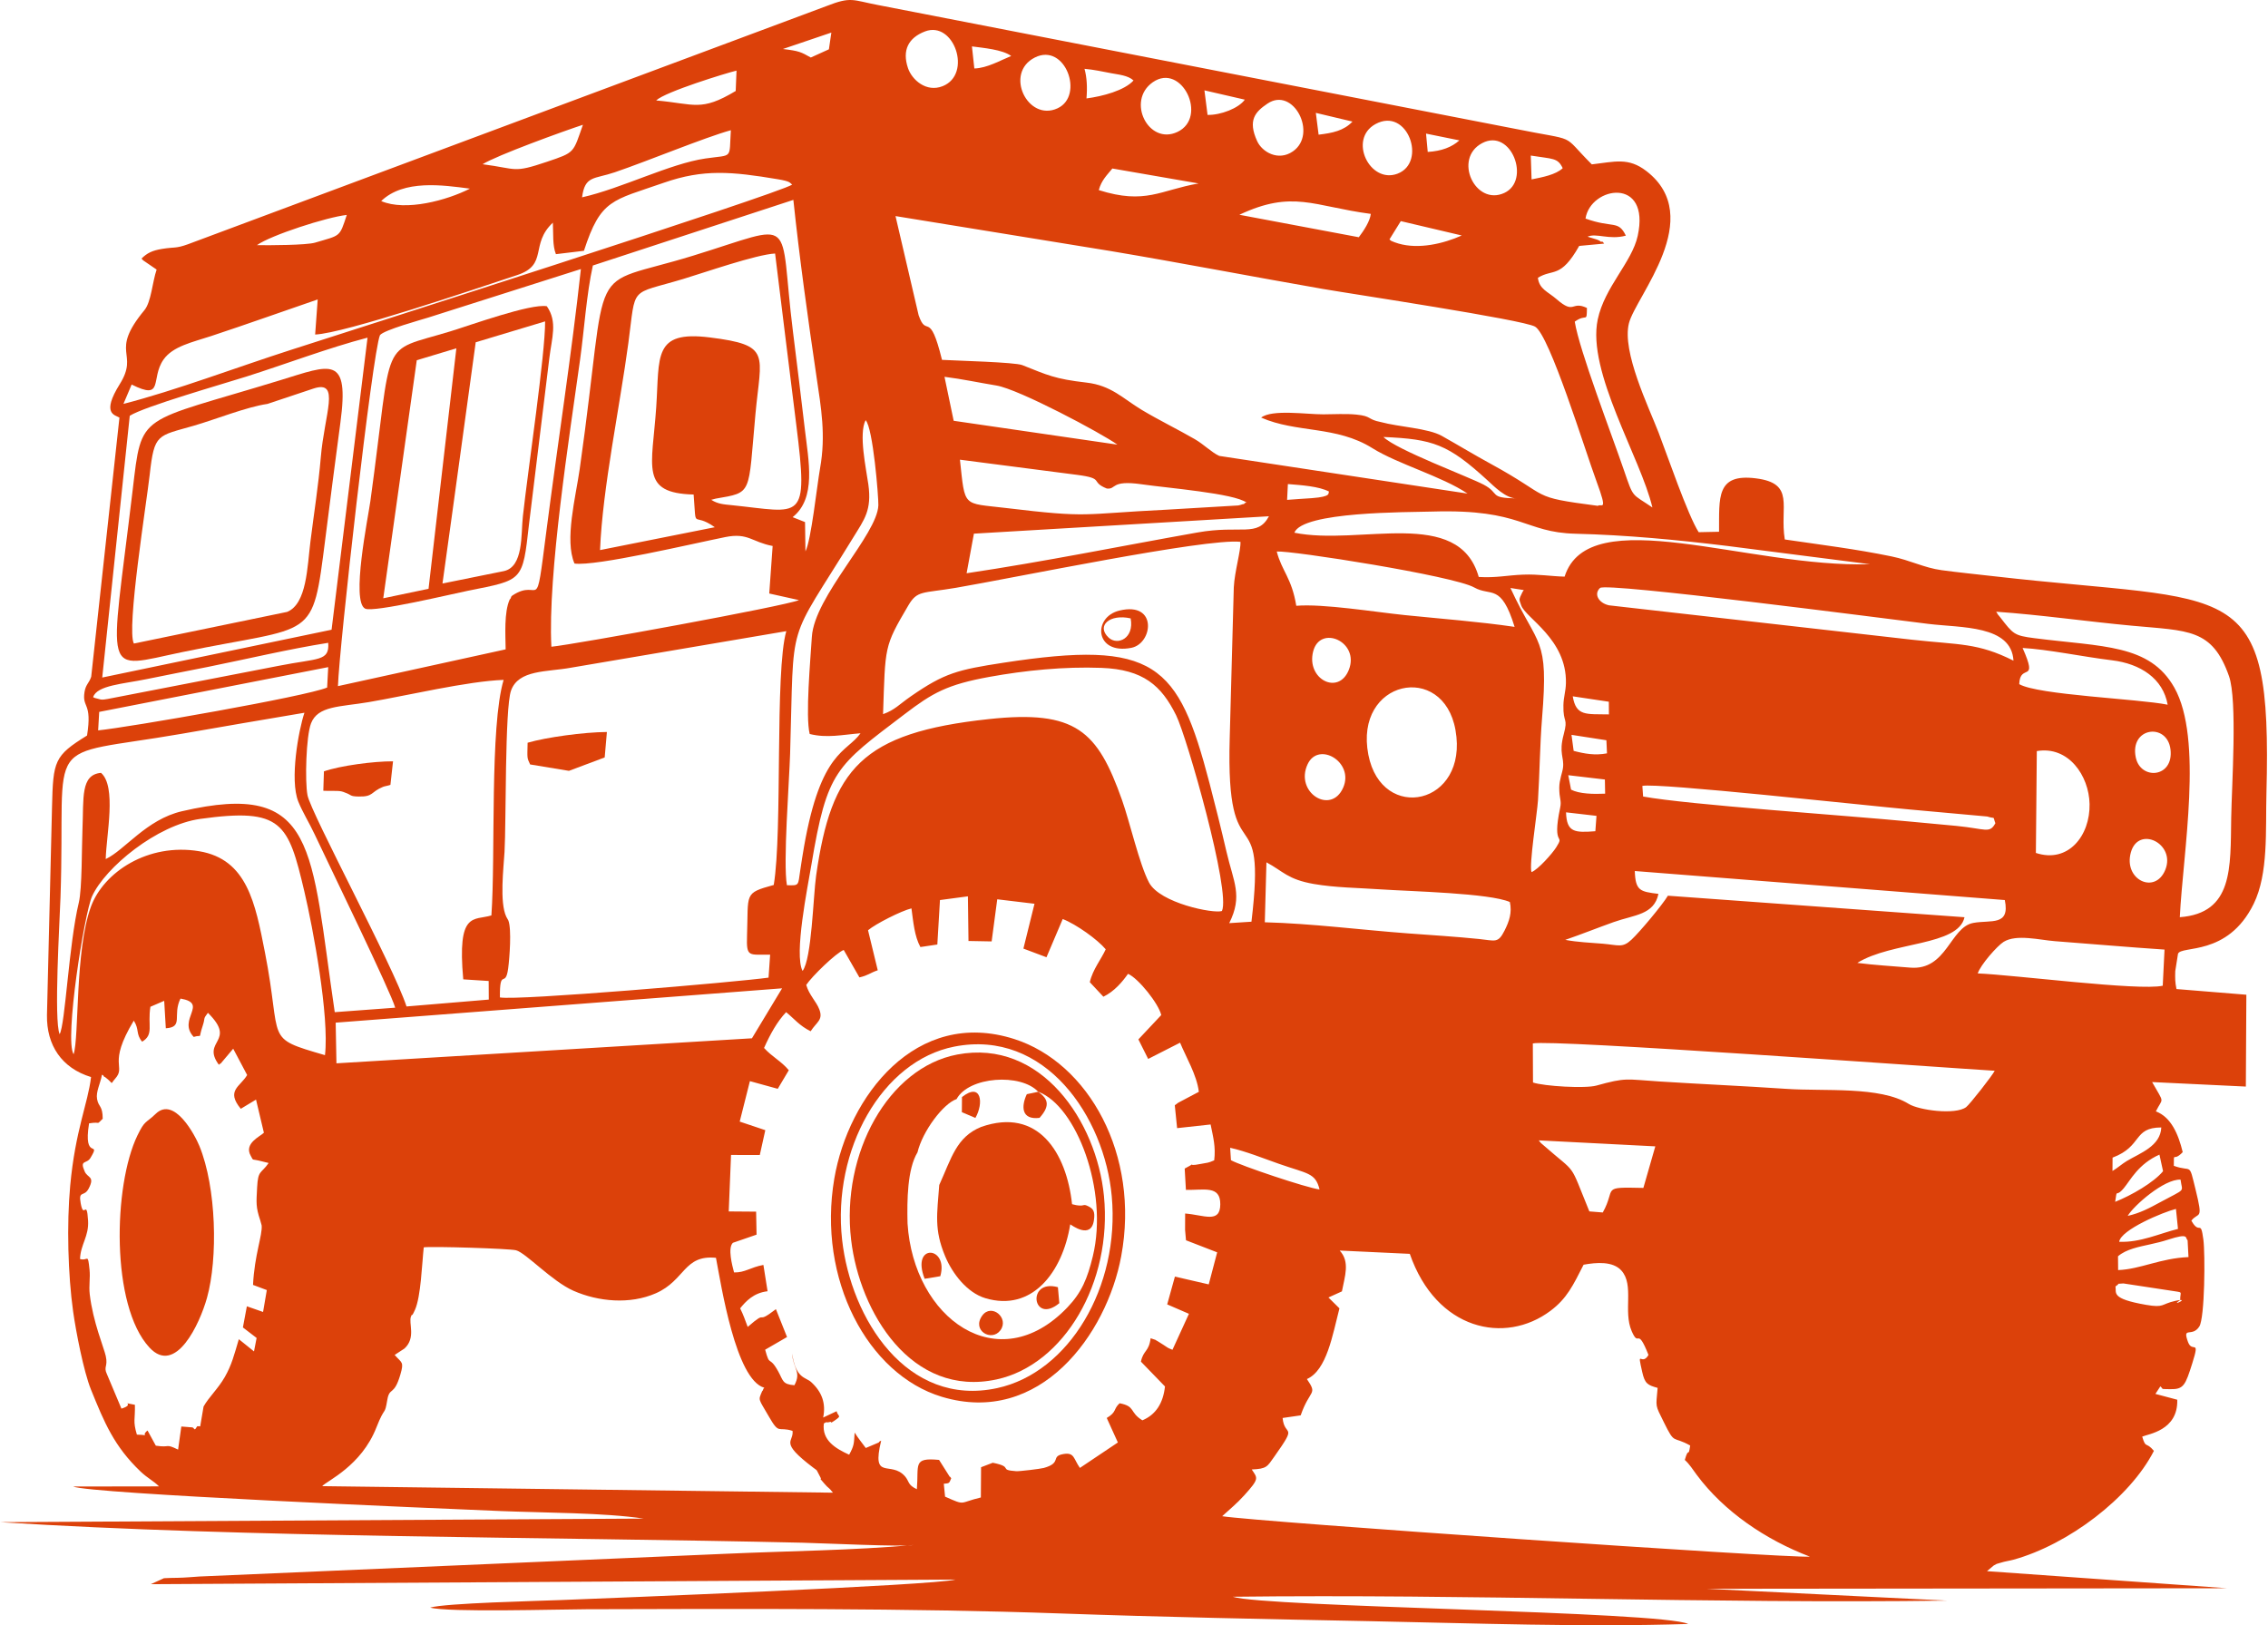 <svg width="776" height="556" viewBox="0 0 776 556" fill="none" xmlns="http://www.w3.org/2000/svg">
<path fill-rule="evenodd" clip-rule="evenodd" d="M144.987 426.723C147.795 426.325 174.326 427.14 176.571 427.731C179.936 428.616 188.851 438.344 196.212 441.583C204.654 445.298 215.512 446.351 224.413 442.434C234.44 438.018 233.947 429.212 244.967 430.31C246.765 439.694 251.723 472.002 261.493 474.749C261.403 474.975 261.157 475.026 261.112 475.365C261.064 475.7 260.81 475.849 260.753 475.982C259.382 479.22 259.469 478.319 263.021 484.522C266.749 491.031 266.119 487.892 271.175 489.515C271.652 493.512 266.354 493.063 278.248 502.093C280 503.423 279.055 502.395 280.321 504.663C282.051 507.763 279.004 503.938 282.091 507.597C283.56 509.339 283.462 508.651 284.996 510.66L110.233 508.423C111.93 506.541 123.606 501.557 128.783 488.354C131.816 480.617 131.55 484.638 132.513 478.922C133.289 474.331 134.797 477.762 136.978 470.278C138.295 465.763 137.488 466.351 135.029 463.536L138.375 461.349C142.405 457.694 139.72 452.646 140.621 450.37C141.213 448.872 140.551 451.303 141.981 448.116C144.018 443.59 144.377 432.28 144.987 426.723ZM723.818 440.095C725.959 438.664 723.476 439.405 726.528 439.076L742.339 441.481C747.412 442.343 745.92 441.475 745.946 444.782C742.045 447.34 750.221 443.706 744.204 445.059C739.346 446.148 740.576 447.492 734.276 446.395C722.084 444.277 724.212 442.338 723.818 440.095ZM724.722 434.505L724.68 429.783C727.477 427.341 731.91 426.542 735.757 425.68C737.947 425.191 739.675 424.788 741.712 424.127C749.286 421.666 747.534 423.59 748.488 424.274L748.794 430.059C739.069 430.475 732.385 434.212 724.722 434.505ZM458.376 427.823L482.366 428.954C491.44 455.092 514.928 460.115 530.494 448.446C536.138 444.215 538.213 439.772 541.83 432.669C546.238 431.858 551.843 431.436 554.744 434.642C559.24 439.606 555.306 448.56 558.285 455.394C560.892 461.373 560.035 453.373 564.028 463.537C561.682 467.616 560.007 461.029 561.892 469.384C562.788 473.368 563.726 473.859 567.156 474.807C566.588 481.677 566.207 480.312 569.306 486.595C573.186 494.465 572.109 491.06 578.3 494.522C577.631 499.115 577.843 494.551 576.46 499.458C578.112 500.967 579.148 502.684 580.526 504.537C589.88 517.136 604.132 526.769 619.255 532.54C610.735 533.086 430.386 520.638 418.173 518.707C420.894 516.186 423.04 514.528 425.742 511.541C430.958 505.77 430.311 505.759 428.286 502.721C433.455 502.495 433.559 501.777 435.989 498.35C444.264 486.678 439.475 491.89 438.848 485.103L445.027 484.207C448.211 475.062 450.949 477.352 447.16 471.789C453.998 468.754 455.924 456.684 458.293 447.598L454.53 443.882L459.141 441.79C460.114 436.632 461.987 431.704 458.376 427.823ZM725.089 424.824C725.59 420.731 740.192 414.629 744.506 413.585L745.201 420.423C738.954 421.952 732.333 425.141 725.089 424.824ZM727.995 415.961C730.047 412.468 740.494 403.281 746.08 403.564C746.646 408.121 748.256 406.33 739.072 411.314C735.528 413.24 732.161 415.053 727.995 415.961ZM723.708 411.155C724.484 406.024 723.663 410.087 726.679 406.465C728.969 403.712 731.621 398.205 738.858 395.007L740.093 400.674C736.95 404.51 729.278 408.955 723.708 411.155ZM420.901 392.669C426.139 393.814 432.587 396.394 437.577 398.146C447.427 401.603 450.076 401.177 451.487 406.923C447.137 406.403 424.288 398.708 421.172 396.904L420.901 392.669ZM526.496 390.132L566.367 392.179L562.285 406.395C547.363 406.06 553.149 406.323 548.394 414.797L543.802 414.43C536.6 396.861 539.941 402.208 528.111 391.801C526.801 390.651 527.507 391.405 526.496 390.132ZM722.787 400.605L722.82 396.033C733.161 392.155 729.681 385.733 739.492 385.711C739.226 392.116 732.195 394.499 727.735 397.164C726.053 398.171 724.674 399.468 722.787 400.605ZM524.519 370.338L524.461 356.971C530.369 355.467 664.387 365.224 682.491 366.316C681.836 367.761 673.951 377.842 672.716 378.76C669.024 381.503 656.552 379.823 653.058 377.65C643.247 371.548 624.307 373.404 611.21 372.509C596.807 371.526 582.208 370.909 567.681 369.974C556.207 369.237 556.491 368.538 546.184 371.391C542.403 372.436 528.402 371.629 524.519 370.338ZM69.653 481.173L68.499 487.963C67.979 488.005 67.55 487.764 67.369 488.082C66.299 489.986 66.668 488.272 65.58 488.294C64.899 488.307 63.258 488.063 62.041 488.023L60.932 495.918C56.354 493.712 58.493 495.377 53.313 494.574L50.477 489.382C47.722 491.629 52.292 490.977 46.834 490.796C45.417 486.023 46.281 485.777 46.156 480.592C40.517 479.525 46.685 480.323 41.55 481.905L36.597 470.136C35.325 467.471 37.008 467.629 36.182 463.881C35.555 461.036 31.809 452.241 30.706 442.8C30.355 439.816 30.938 437.237 30.631 434.327C29.999 428.405 30.163 431.558 27.383 430.718C27.555 425.676 30.476 422.987 30.134 417.547C29.645 409.741 28.678 417.499 27.615 411.665C26.769 407.053 28.749 409.684 30.348 406.604C32.551 402.359 29.992 403.07 28.979 400.778C27.148 396.624 29.631 398.339 30.95 396.136C34.783 389.734 28.34 397.56 30.476 384.307C34.923 383.597 32.657 385.089 35.144 382.726C35.122 378.133 33.724 378.851 33.212 375.991C32.762 373.48 34.327 370.779 34.89 367.68C35.102 367.772 35.368 367.807 35.444 368.098C35.517 368.378 35.881 368.432 35.981 368.506C39.169 370.899 37.493 371.152 39.375 369.059C43.334 364.648 36.62 364.336 45.778 349.17C47.76 352.253 46.377 353.653 48.626 356.371C52.745 353.922 50.443 350.834 51.46 344.427L56.181 342.391L56.733 351.782C62.946 351.41 58.917 347.288 61.757 341.618C71.525 343.306 60.564 348.657 66.276 354.738C69.569 353.727 67.648 355.999 69.353 350.924C70.326 348.031 69.331 348.833 71.137 346.491C81.234 356.488 68.729 355.884 74.883 364.265C75.093 364.163 75.396 363.714 75.477 363.883L79.788 358.772L84.565 367.776C82.232 371.777 77.195 373.02 82.383 379.33L87.6 376.18L90.291 387.517C89.119 388.742 83.362 391.137 85.784 395.392C86.907 397.361 85.755 396.281 89.62 397.307L91.151 397.685C91.33 397.731 91.672 397.765 91.897 397.896C89.304 401.641 88.282 400.165 87.971 406.259C87.702 411.558 87.495 412.872 89.035 417.453L89.522 419.2C89.864 422.484 87.058 429.338 86.576 439.58L91.289 441.341L90.012 448.833L84.463 446.894L83.109 454.129L87.799 457.727L86.906 462.327L81.715 458.149C80.136 463.466 79.301 466.919 76.911 471.098C74.62 475.099 71.471 477.946 69.653 481.173ZM257.276 355.209L115.116 363.771L114.854 349.858L267.591 338.115L257.276 355.209ZM740.595 324.86L739.985 337.223C731.872 339.047 689.047 333.507 676.689 333.016C677.635 330.065 683.372 323.573 685.542 322.219C689.929 319.484 697.901 321.598 703.128 321.987C715.586 322.914 728.079 324.038 740.595 324.86ZM432.756 315.518L433.315 295.01C439.038 298.064 440.559 300.865 449.569 302.423C456.815 303.677 464.723 303.738 472.453 304.262C482.794 304.959 509.614 305.529 516.597 308.587C517.392 312.189 516.406 315.148 514.771 318.39C512.537 322.811 511.602 321.8 506.03 321.235C498.023 320.423 489.866 319.919 481.819 319.324C465.729 318.13 448.772 315.931 432.756 315.518ZM405.476 420.736L405.79 424.308L416.458 428.437L413.571 439.4L401.997 436.736L399.359 446.245L406.795 449.464L401.164 461.768C399.156 460.992 399.739 461.115 398.092 460.096C397.897 459.976 396.314 458.959 396.233 458.917C394.299 457.902 396.799 458.921 393.689 457.822C393.078 462.563 391.23 461.784 390.371 465.825L398.6 474.323C397.97 480.089 395.437 483.988 390.869 485.906C386.32 483.112 388.646 481.138 383.08 480.065C380.851 482.073 382.206 483.005 378.675 485.102L382.48 493.482L369.491 502.185C367.262 499.018 367.646 496.805 363.891 497.433C359.268 498.208 363.496 500.432 357.13 502.202C356.038 502.506 348.775 503.385 347.715 503.31C341.271 502.854 347.147 501.913 339.673 500.421L335.673 501.951L335.603 512.297C327.917 514.116 330.621 515.22 323.358 512.015L322.921 507.607C324.825 507.414 324.733 507.535 325.461 505.728C325.304 505.552 325.033 505.062 324.957 505.22L321.308 499.448C312.2 498.577 314.404 501.052 313.706 509.474C310.476 507.985 311.142 506.767 309.647 505.064C304.769 499.498 298.096 506.893 301.493 492.856C301.212 493.055 300.851 493.041 300.677 493.49L296.228 495.373C294.772 493.349 293.862 492.384 292.415 490.098C292.179 493.905 292.258 494.537 290.539 497.669C285.952 495.569 281.158 492.79 281.88 486.976C283.253 486.127 282.318 486.888 283.841 486.486C285.101 486.153 283.474 487.396 285.482 486.04C288.256 484.165 286.725 484.756 286.243 482.792L281.648 484.95C282.625 480.177 281.298 476.249 277.535 472.816C275.629 471.075 272.322 471.735 271.023 463.091C271.361 468.257 274.267 469.271 271.812 473.899C267.628 473.588 268.004 472.286 266.257 469.144C263.073 463.407 263.487 468.007 261.799 461.744L269.286 457.409L265.478 447.874C257.938 453.688 263.239 447.52 255.829 453.946C254.866 451.446 254.472 450.085 253.243 447.593C255.158 445.221 257.79 442.311 262.628 441.745L261.202 432.746C256.809 433.523 254.927 435.405 251.156 435.31C250.515 432.882 248.93 426.918 250.761 425.174L258.859 422.383L258.707 414.515L249.339 414.442L250.125 395.123L259.964 395.149L261.849 386.641L253.093 383.707L256.582 369.867L266.111 372.492L269.891 366.132C267.275 362.995 264.168 361.557 261.421 358.517C263.566 353.721 265.926 349.468 268.972 346.27C271.784 348.543 273.458 350.861 277.364 352.802C279.418 349.607 281.703 348.983 280.346 345.354C279.321 342.631 276.829 340.402 275.854 336.95C277.839 333.963 286.093 325.961 288.683 324.994L294.048 334.377C297.12 333.672 297.643 332.846 300.323 331.939L296.999 318.247C299.594 316.057 308.38 311.6 311.856 310.764C312.477 315.327 312.886 320.33 314.918 323.988L320.71 323.126L321.611 307.917L331.173 306.642L331.369 321.916L339.293 322.065L341.208 307.655L353.957 309.185L350.16 324.522L358.054 327.485L363.612 314.408C368.243 316.202 375.548 321.435 378.323 324.761C376.902 327.986 373.86 331.663 372.879 336.013L377.525 340.984C381.302 339.149 384.035 335.88 385.953 333.152C389.524 334.698 396.45 343.397 397.321 347.264L389.501 355.586L392.847 362.273L403.767 356.709C405.78 361.626 409.498 367.758 410.186 373.518L403.125 377.255C402.884 377.415 402.162 377.969 401.958 378.129L402.75 385.947L414.213 384.695C415.129 389.218 415.991 392.291 415.445 396.96C413.143 397.961 413.323 397.69 410.896 398.177C404.512 399.46 411.106 396.747 405.343 399.773L405.763 407.072C412.013 407.186 417.548 405.465 417.523 411.982C417.501 418.7 411.891 415.637 405.497 415.152L405.476 420.736ZM559.348 297.984L685.948 307.917C687.799 316.923 681.216 314.628 675.16 315.74C667.219 317.199 666.114 332.108 653.547 331.03C647.672 330.525 641.187 330.165 635.486 329.417C647.266 322.078 669.99 323.676 672.161 313.791L570.676 306.428C568.736 309.644 561.063 318.829 558.199 321.487C555.097 324.368 553.848 323.322 548.416 322.851C544.045 322.473 539.971 322.362 535.553 321.537C540.891 319.706 546.71 317.384 552.123 315.453C559.168 312.945 565.93 313.023 567.439 305.803C561.201 305.02 559.572 304.798 559.348 297.984ZM740.862 297.571C737.37 306.166 726.442 300.968 729.088 291.571C731.702 282.306 744.501 288.61 740.862 297.571ZM25.183 360.669C21.984 355.677 28.876 312.356 31.509 306.611C36.017 296.76 53.665 282.217 68.544 280.148C96.555 276.253 98.608 281.559 104.132 304.967C107.077 317.438 112.731 347.692 111.19 360.977C90.034 354.834 96.715 356.713 90.639 325.762C87.346 308.999 84.58 293.967 68.15 291.215C50.663 288.286 35.462 298.359 31.12 310.17C25.596 325.193 27.139 354.85 25.183 360.669ZM535.82 277.906L546.24 279.113L545.854 284.369C538.712 284.912 536.049 284.768 535.82 277.906ZM696.58 291.8L696.899 256.954C707.724 255.107 714.746 265.337 714.948 275.049C715.177 285.904 707.623 295.448 696.58 291.8ZM561.935 268.866C566.902 267.699 638.313 275.57 653.413 276.931L679.939 279.335C682.972 280.315 681.712 278.898 682.717 281.632C680.738 285.286 679.448 283.529 669.384 282.547C664.399 282.06 659.082 281.6 654.138 281.123C631.218 278.905 577.827 275.358 562.192 272.495L561.935 268.866ZM536.584 265.204L549.113 266.676L549.2 271.524C545.194 271.711 540.352 271.604 537.542 270.143L536.584 265.204ZM459.579 269.443C455.407 278.974 442.9 271.078 447.407 261.439C451.134 253.474 463.404 260.707 459.579 269.443ZM730.759 259.128C728.602 248.774 741.544 247.114 742.642 256.41C743.787 266.108 732.397 266.998 730.759 259.128ZM468.183 258.19C463.23 232.609 493.825 226.243 498.001 249.769C502.559 275.459 472.734 281.701 468.183 258.19ZM537.693 251.397L549.632 253.244L549.834 257.727C545.768 258.51 542.112 257.857 538.426 256.879L537.693 251.397ZM274.602 332.168C271.626 326.531 276.33 303.579 277.606 295.931C283.036 263.404 285.978 262.233 309.484 244.346C319.09 237.036 324.01 234.193 338.617 231.551C350.775 229.353 364.05 228.006 376.846 228.484C391.201 229.021 397.386 234.553 402.414 244.705C406.104 252.162 421.197 305.088 418.086 311.664C415.325 312.643 396.879 309.005 393.13 301.902C389.837 295.659 386.567 281.206 383.901 273.691C375.514 250.04 368.157 242.81 338.368 246.004C294.733 250.684 284.469 263.02 279.241 299.53C278.231 306.597 277.76 328.042 274.602 332.168ZM135.215 344.741L114.533 346.269C106.213 290.043 108.637 266.758 62.248 277.532C50.054 280.363 42.7 290.818 36.174 293.893C36.379 285.552 39.94 269.06 34.561 264.398C27.506 265.03 28.67 273.039 28.222 283.475C27.965 289.415 28.113 304.032 26.965 308.79C23.541 322.966 22.328 350.562 20.4 353.802C18.392 349.096 20.419 315.198 20.699 306.97C22.639 250.202 13.173 259.49 62.136 251.04C76.214 248.612 90.13 246.163 104.163 243.836C102.176 249.764 99.048 266.742 102.067 274.237C103.502 277.807 105.762 281.4 107.667 285.457C112.422 295.598 133.924 339.724 135.215 344.741ZM538.119 238.217L550.464 240.067L550.494 244.403C542.722 244.245 539.266 245.108 538.119 238.217ZM33.581 249.868L33.945 243.546L112.299 228.231L111.93 235.213C104.821 238.241 44.142 248.81 33.581 249.868ZM168.133 313.173C162.069 315.024 156.374 311.544 158.504 335.046L167.199 335.606L167.235 341.965L139.093 344.319C134.643 330.604 106.389 278.198 105.21 272.052C104.292 267.26 104.729 251.87 106.415 247.477C108.747 241.4 116.343 241.868 126.207 240.194C139.093 238.009 160.087 233.012 172.314 232.597C167.529 248.672 169.587 292.494 168.133 313.173ZM461.52 229.123C458.003 238.077 446.904 232.34 449.29 222.896C451.647 213.56 465.291 219.524 461.52 229.123ZM31.866 238.5C33.15 234.433 42.242 233.975 50.121 232.342C56.468 231.024 64.611 229.473 71.212 228.14C84.576 225.441 99.024 222.006 112.302 219.915C112.764 226.333 108.881 225.101 95.326 227.785L36.857 239.12C35.944 239.253 35.513 239.39 34.538 239.323L32.494 238.796C32.352 238.752 32.053 238.635 31.866 238.5ZM692.036 221.678C700.701 222.151 712.741 224.697 722.603 225.889C732.382 227.071 740.086 232.125 741.67 241.085C731.697 239.066 697.297 237.781 690.884 234.051C691.136 226.586 697.583 234.177 692.036 221.678ZM264.738 302.751C254.409 305.608 256.112 305.474 255.596 320.164C255.333 327.746 256.324 326.457 263.503 326.61L262.96 334.453C252.267 335.962 177.023 342.379 171.042 341.224C170.96 330.817 172.932 338.341 173.87 331.307C174.347 327.745 175.088 317.904 173.946 314.926L173.22 313.614C170.885 308.628 172.296 297.022 172.625 291.432C173.21 281.444 172.689 242.424 174.845 236.277C177.382 229.056 187.142 229.924 195.29 228.439L269.035 215.922C265.037 229.739 267.818 284.213 264.738 302.751ZM683.005 209.274C698.394 210.352 713.998 212.621 729.403 214.054C748.746 215.854 756.908 214.975 762.653 231.302C765.568 239.592 763.594 268.767 763.411 279.755C763.128 296.913 764.125 312.402 745.824 313.779C746.906 291.658 753.903 252.798 743.932 235.199C735.509 220.337 719.556 221.337 695.973 218.311C689.13 217.433 688.819 216.939 684.371 211.178C683.302 209.798 684.086 211.076 683.005 209.274ZM688.913 226.019C676.649 219.857 670.417 220.643 654.347 218.868L550.538 207.087C547.049 206.344 545.179 203.258 547.466 201.145C549.597 199.176 644.465 211.559 659.789 213.438C671.055 214.819 688.23 213.819 688.913 226.019ZM516.8 201.157L521.364 201.871C521.258 202.058 521.006 202.351 520.896 202.585C519.58 205.291 519.748 204.936 520.474 207.084C521.938 211.426 536.117 218.625 535.784 233.706C535.717 236.651 534.987 238.275 534.922 241.297C534.788 247.582 536.613 245.349 535.025 251.242C533.273 257.748 535.231 259.005 534.787 262.633C534.58 264.327 533.521 266.784 533.506 269.432C533.48 273.363 534.363 273.777 533.813 276.338C530.823 290.358 535.667 284.824 532.421 289.944C531.144 291.96 526.292 297.465 524.016 298.359C523.095 296.159 525.945 278.234 526.225 273.804C526.811 264.495 526.871 254.81 527.627 245.569C529.926 217.509 526.32 221.803 516.8 201.157ZM436.843 188.679C441.914 188.301 497.329 196.989 504.398 200.973C510.152 204.215 513.559 199.329 518.224 214.457C506.103 212.672 492.943 211.686 480.772 210.441C470.306 209.369 452.843 206.488 443.524 207.243C441.962 197.694 438.577 195.392 436.843 188.679ZM428.187 315.322L420.584 315.814C425.285 306.434 422.052 301.763 419.66 291.452C417.841 283.613 415.772 275.317 413.829 267.898C403.133 227.029 395.344 218.727 343.219 226.743C327.674 229.135 323.166 230.25 311.744 238.153C307.53 241.069 306.237 242.838 302.138 244.324C302.941 220.972 302.4 221.39 310.784 207.127C313.869 201.882 315.578 203.044 327.094 201.088C346.335 197.818 412.658 184.055 424.426 185.365C424.585 188.374 422.405 195.567 422.144 200.953L420.747 252.564C419.338 301.404 433.562 270.557 428.187 315.322ZM442.867 182.24C445.703 174.977 481.224 175.268 490.222 175.005C520.909 174.103 521.399 182.148 539.006 182.59C556.576 183.03 573.784 184.682 591.027 186.777C596.428 187.434 639.645 193.041 639.81 193.016C598.313 194.389 543.632 171.143 535.33 197.27C530.405 197.144 526.516 196.388 521.19 196.586C515.67 196.791 511.927 197.752 505.953 197.382C499.099 173.188 465.277 186.833 442.867 182.24ZM330.725 196.115L333.225 182.567L434.168 176.616C430.253 183.945 424.675 179.508 409.695 182.167C383.252 186.858 357.655 192.094 330.725 196.115ZM440.383 171.01L440.652 165.601C445.124 165.972 451.236 166.338 454.733 168.177C454.283 168.715 455.8 169.899 448.85 170.423C446.007 170.638 443.236 170.75 440.383 171.01ZM328.443 157.263L368.502 162.448C378.176 163.7 372.809 164.761 378.678 167.124C382.105 167.536 379.769 164.105 390.737 165.693C399.448 166.956 422.273 168.774 426.49 171.927C426.283 172.059 425.938 171.946 425.823 172.227C425.706 172.51 425.303 172.458 425.141 172.506C424.969 172.554 424.633 172.688 424.424 172.74C424.203 172.795 423.911 172.87 423.665 172.921L399.101 174.371C369.237 175.829 373.448 177.305 343.998 173.769C329.224 171.994 330.246 173.822 328.443 157.263ZM296.168 143.742C298.699 146.3 300.625 170.125 300.53 172.864C300.177 182.949 278.641 203.929 277.777 217.881C277.297 225.654 275.532 245.025 277.038 251.103C282.977 252.589 288.168 251.357 294.432 250.857C289.691 257.514 280.879 256.694 275.104 289.618C274.602 292.483 274.202 295.076 273.802 297.775C273.026 303.025 273.547 302.977 269.246 302.833C267.89 295.268 270.044 267.462 270.338 257.869C271.802 210.004 268.784 221.649 292.029 183.734C295.712 177.728 298.34 174.576 297.105 165.705C296.355 160.303 293.737 148.503 296.168 143.742ZM473.344 149.496C490.432 150.225 495.463 151.987 509.032 164.396C511.117 166.305 515.211 170.52 518.876 170.507C509.205 170.368 513.369 168.825 507.615 165.793C502.5 163.101 477.757 153.877 473.344 149.496ZM323.162 128.91C329.09 129.64 335.014 130.926 340.912 131.887C348.576 133.131 376.944 148.241 382.312 152.112L326.301 143.953L323.162 128.91ZM113.448 215.432L34.979 231.791L44.396 142.241C49.338 139.071 76.301 131.363 84.273 128.836C97.637 124.601 112.508 118.965 125.754 115.515L113.448 215.432ZM237.329 169.183C238.362 182.131 236.652 174.745 244.571 180.365L205.306 188.188C206.138 167.093 212.191 138.388 214.997 117.332C217.66 97.348 215.115 101.048 233.793 95.43C241.012 93.26 258.718 87.062 265.2 86.73C267.628 106.274 269.965 125.642 272.441 145.283C276.717 179.215 274.351 175.268 250.35 172.823C247.573 172.542 245.617 172.435 243.355 170.988L244.878 170.586C257.629 168.363 255.924 169.486 258.474 141.685C260.367 121.056 264.106 118.09 242.837 115.436C223.358 113.005 225.71 121.873 224.528 139.303C223.136 159.819 218.878 168.718 237.329 169.183ZM175.296 203.739C175.109 203.938 174.893 204.013 174.828 204.411C174.767 204.804 174.478 204.919 174.397 205.094C172.428 209.428 172.947 217.232 173.008 222.151L115.631 234.73C116.021 221.637 127.422 120.68 130.006 114.661C131.305 112.897 144.309 109.349 146.504 108.649L198.75 92.044C195.584 121.148 190.708 152.469 186.918 181.916C183.057 211.907 185.157 197.225 175.296 203.739ZM475.402 81.913L479.284 75.649L500.144 80.562C493.839 83.375 485.489 85.34 478.528 83.332C478.228 83.245 477.417 82.985 477.161 82.882C475.553 82.237 476.267 82.573 475.402 81.913ZM196.564 192.794C203.852 193.816 237.022 185.978 248.187 183.734C256.003 182.164 257.242 185.454 264.36 186.785L263.2 203.044L273.373 205.304C268.307 207.404 197.032 220.407 188.657 221.255C187.361 196.699 194.859 149.08 198.477 123.044C199.911 112.734 200.663 100.672 202.85 90.83L271.452 68.384C273.504 88.004 276.495 109.436 279.347 128.748C280.966 139.678 282.607 148.853 280.589 160.189C279.507 166.256 277.573 184.764 275.585 188.626L275.445 178.611L271.2 176.926C279.379 170.433 276.652 157.719 275.376 146.821C274.079 135.773 272.701 124.514 271.324 113.546C266.276 73.362 273.556 76.283 237.05 87.497C199.396 99.067 208.888 86.296 198.348 160.456C196.996 169.983 193.081 184.803 196.564 192.794ZM546.717 173.05C522.698 169.901 531.395 170.31 510.068 158.688C504.507 155.658 499.023 152.326 493.339 149.133C488.621 146.482 478.637 146.077 472.44 144.388C467.711 143.47 469.47 142.361 464.032 141.829C460.518 141.485 456.344 141.734 452.757 141.75C447.09 141.772 435.227 139.951 431.505 142.861C443.609 148.18 457.22 145.596 469.537 153.307C478.298 158.791 493.303 162.926 502.12 168.857L417.19 155.974C414.621 154.845 411.945 152.059 408.795 150.239C402.989 146.885 396.429 143.687 390.657 140.227C384.217 136.362 380.27 131.865 371.721 130.886C360.809 129.638 358.351 128.298 349.794 124.913C347.201 123.888 327.347 123.409 322.304 123.11C317.992 105.534 317.096 115.91 314.307 107.832L306.4 73.923L380.09 85.901C404.147 89.937 428.579 94.666 452.629 98.848C462.882 100.631 520.92 109.328 525.212 111.738C530.171 114.526 542.336 154.102 546.259 164.703C550.304 175.635 547.841 172.08 546.717 173.05ZM87.914 83.867C92.576 80.501 111.882 74.252 118.647 73.535C116.113 81.314 116.561 80.39 107.803 83.009C104.874 83.885 92.025 83.944 87.914 83.867ZM565.37 173.611C558.197 168.7 559.004 170.686 555.646 160.901C551.328 148.301 540.383 119.881 538.804 110.041C542.92 107.084 542.883 110.688 542.973 105.355C537.544 102.781 538.877 107.827 532.614 102.373C529.632 99.774 526.678 98.975 526.19 95.039C531.32 91.823 533.924 95.469 540.324 84.132L548.854 83.341C548.582 82.915 548.162 82.451 548.008 82.689C547.856 82.921 547.411 82.386 547.206 82.303C547.011 82.221 546.661 82.058 546.425 81.968L543.192 80.975C546.126 79.614 550.584 82.168 556.29 80.614C553.669 75.185 551.885 78.168 542.486 74.775C544.196 63.724 564.819 60.318 560.339 80.723C558.359 89.73 549.027 98.162 546.669 109.281C542.875 127.159 561.397 156.662 565.37 173.611ZM424.056 73.474C442.354 64.872 449.323 70.57 469.024 73.176C468.758 75.646 466.638 78.908 464.917 81.157L424.056 73.474ZM130.426 68.783C138.134 61.343 151.58 63.323 160.786 64.536C152.98 68.517 138.762 72.401 130.426 68.783ZM42.236 138.18L45.044 131.554C56.303 137.176 51.358 129.574 55.948 123.01C59.14 118.442 65.888 117.065 72.182 114.987C84.199 111.024 96.729 106.546 108.702 102.442L107.828 114.448C118.009 114.019 162.523 98.87 176.942 94.112C187.708 90.557 181.185 83.66 189.161 76.177C189.361 79.973 188.999 83.984 190.212 86.953L199.796 85.8C205.561 68.035 209.47 68.687 227.126 62.521C240.717 57.773 250.408 58.692 266.055 61.306C270.568 62.061 270.154 62.501 271.041 63.159C266.265 66.379 118.194 113.705 99.529 119.7C81.13 125.608 60.15 133.565 42.236 138.18ZM375.956 65.034C376.852 61.621 378.876 59.798 380.598 57.647L410.101 62.761C397.006 65.01 391.991 70.098 375.956 65.034ZM507.153 48.949C517.091 43.744 523.883 61.772 514.694 66.011C504.76 70.594 497.063 54.237 507.153 48.949ZM523.76 53.221C531.421 54.447 532.954 53.921 534.685 57.533C532.344 59.775 527.696 60.644 524.032 61.375L523.76 53.221ZM470.6 42.462C481.553 36.434 488.394 55.58 478.128 59.434C468.682 62.979 461.198 47.635 470.6 42.462ZM199.155 67.508C200.13 59.983 203.249 61.361 210.369 58.931C221.925 54.988 240.998 47.061 250.062 44.55C249.418 54.652 250.983 52.831 241.402 54.214C229.22 55.971 212.651 64.483 199.155 67.508ZM487.921 45.706L499.331 48.024C496.78 50.302 493.313 51.695 488.5 51.978L487.921 45.706ZM433.669 35.447C442.521 29.469 450.974 45.861 442.343 51.803C437.348 55.243 431.837 51.989 430.146 48.302C426.837 41.084 429.505 38.256 433.669 35.447ZM165.121 56.183C170.035 53.117 192.838 44.857 199.446 42.69C196.022 52.404 196.814 52.085 187.137 55.349C175.343 59.324 177.139 57.746 165.121 56.183ZM451.163 46.074L450.217 38.614L462.749 41.593C459.805 44.73 455.895 45.513 451.163 46.074ZM394.428 28.134C404.314 21.243 413.445 40.186 402.835 45.148C392.946 49.776 385.288 34.5 394.428 28.134ZM412.1 30.911L425.91 34.092C423.821 37.04 417.631 39.412 413.169 39.312L412.1 30.911ZM354.079 19.674C364.442 14.472 371.107 32.729 361.868 37.04C351.649 41.81 343.465 25.003 354.079 19.674ZM224.503 34.362C227.608 31.398 248.639 24.937 252.001 24.163L251.722 31.122C239.748 38.309 237.659 35.524 224.503 34.362ZM371.742 33.672C372.058 29.906 371.881 26.487 371.067 23.539C374.276 23.822 377.218 24.479 380.254 25.059C382.674 25.523 385.969 25.781 387.834 27.528C384.776 30.945 377.26 32.961 371.742 33.672ZM316.482 10.757C326.422 6.947 332.772 25.401 322.541 29.475C316.919 31.715 312.017 27.278 310.678 23.331C308.582 17.152 310.839 12.921 316.482 10.757ZM332.55 15.875C336.38 16.392 343.028 16.939 345.977 19.154C342.408 20.59 337.704 23.334 333.371 23.424L332.55 15.875ZM284.448 11.144L283.61 16.872L277.414 19.678C274.037 17.794 273.507 17.436 267.875 16.763L284.448 11.144ZM48.399 88.475C48.531 88.671 48.793 88.689 48.877 88.998L53.59 92.226C52.103 96.579 51.753 103.282 49.395 106.133C37.219 120.852 47.771 120.549 40.972 131.422C34.595 141.629 39.347 141.941 40.867 142.86L31.207 231.507C30.497 233.705 29.334 234.144 28.922 236.72C28.013 242.376 31.619 240.091 29.785 251.627C18.543 258.568 18.179 260.293 17.8 276.005L16.07 347.292C15.919 357.589 21.088 365.397 31.155 368.47C30.085 377.553 25.784 386.546 24.015 405.667C22.795 418.863 23.248 436.073 25.029 448.732C25.978 455.47 28.597 469.142 31.141 475.423C35.697 486.662 39.032 494.787 48.111 503.443C50.413 505.636 52.505 506.608 54.414 508.503L25.029 508.549C30.564 511.025 148.86 516.019 171.447 516.95C185.769 517.54 206.92 517.49 220.237 519.527L0 520.746C84.232 526.078 187.049 525.761 274.62 527.774C280.797 527.917 309.427 529.267 312.558 528.557C291.788 530.423 269.332 530.61 248.208 531.566L68.288 539.334C65.662 539.495 63.565 539.729 60.829 539.779C60.137 539.794 56.5 539.839 56.091 539.917L51.592 541.967L326.951 540.384C319.223 542.401 209.222 546.706 192.064 547.387C183.803 547.715 152.488 548.428 147.174 549.969C153.228 551.669 190.996 550.562 200.524 550.535C252.903 550.375 311.232 550.14 362.737 551.975C397.942 553.229 433.375 553.916 468.69 554.616C504.41 555.325 542.027 556.714 577.629 555.574C568.607 551.194 432.937 549.891 421.783 546.261C503.133 545.277 584.612 548.693 666.238 547.582L584.141 543.541L762.074 543.351L679.859 537.508L682.138 535.583C683.764 534.705 682.499 535.272 684.464 534.646C686.13 534.116 687.547 533.962 688.902 533.588C707.676 528.402 728.763 512.423 736.964 496.355C734.178 493.01 734.254 495.81 732.96 491.482C734.85 490.6 745.286 489.467 744.952 478.858L737.479 476.869L739.167 474.29C740.442 475.337 738.848 475.163 742.522 475.245C747.144 475.349 747.715 473.952 750.107 466.353C752.84 457.662 750.09 463.07 748.632 459.107C746.587 453.54 750.018 457.666 752.493 453.82C754.388 450.875 754.537 428.929 753.887 424.059C752.924 416.824 752.667 422.765 749.78 417.595C752.269 414.419 753.919 417.888 751.224 406.965C748.841 397.297 750.14 401.152 743.779 398.84C743.841 393.495 743.421 397.773 746.823 394.154C745.319 387.98 742.841 382.175 737.636 380.213C740.061 375.268 740.721 377.905 736.35 370.184L768.422 371.723L768.595 340.306L744.686 338.361C744.196 335.911 744.204 334.82 744.266 332.246L745.201 326.327C746.195 323.314 762.15 327.392 771.079 309.258C776.199 298.854 775.133 284.069 775.466 271.316C777.423 196.19 764.884 206.596 682.49 197.169C676.386 196.471 670.041 195.835 664.366 195.068C658.278 194.248 653.771 191.708 647.059 190.325C634.963 187.832 623.147 186.39 610.669 184.557C608.825 173.312 614.415 165.371 600.784 163.647C587.143 161.921 588.255 170.19 588.176 181.919L581.207 182.065C577.528 176.387 570.4 155.558 567.504 148.035C564.141 139.291 554.862 120.332 557.348 110.57C559.7 101.34 583.875 74.379 563.327 58.532C557.127 53.751 552.508 55.327 544.64 56.234C533.588 45.218 540.807 48.608 517.908 43.969L300.388 1.716C291.671 0.059 291.308 -1.27 282.826 2.059L64.317 83.556C60.089 85.081 59.815 84.445 55.52 85.139C52.022 85.701 50.314 86.596 48.399 88.475Z" fill="#DC410A"/>
<path fill-rule="evenodd" clip-rule="evenodd" d="M310.515 418.536C310.329 410.592 310.427 400 313.925 394.223C315.65 386.968 322.738 377.558 327.292 376.003C331.486 368.262 349.269 367.097 355.229 373.502C368.261 378.268 379.348 407.351 373.916 429.76C372.074 437.365 370.113 442.146 365.225 447.259C341.464 472.112 312.539 450.972 310.515 418.536ZM291.213 424.156C294.134 448.986 311.851 478.254 341.05 471.899C364.032 466.895 380.643 438.777 377.718 409.113C375.207 383.646 356.22 355.301 327.501 360.768C303.934 365.257 287.739 394.603 291.213 424.156Z" fill="#DC410A"/>
<path fill-rule="evenodd" clip-rule="evenodd" d="M335.684 385.538C327.209 388.992 325.548 396.201 321.362 405.406C320.637 415.334 319.546 420.559 323.378 429.758C325.873 435.734 330.885 442.236 337.115 444.112C353.139 448.932 363.554 435.201 366.182 418.862C366.565 419.048 373.266 424.167 374.273 417.541C374.736 414.489 374.08 413.558 372.454 412.721C370.563 411.748 371.174 412.633 368.976 412.394C368.755 412.369 368.45 412.324 368.248 412.298L366.803 411.965C364.93 394.466 355.256 378.667 335.684 385.538Z" fill="#DC410A"/>
<path fill-rule="evenodd" clip-rule="evenodd" d="M53.309 381.019C49.753 384.437 49.608 383.114 47.015 388.466C38.775 405.475 37.821 446.703 51.162 461.037C60.083 470.618 68.301 453.022 70.819 444.015C74.618 430.438 74.047 406.274 68.223 392.039C66.682 388.275 59.615 374.958 53.309 381.019Z" fill="#DC410A"/>
<path fill-rule="evenodd" clip-rule="evenodd" d="M156.144 119.158L146.627 201.43L131.134 204.677L142.598 123.24L156.144 119.158ZM172.454 195.365L151.395 199.622L155.36 171.003L162.766 117.095L186.51 109.947C186.588 121.001 180.682 160.46 178.902 176.65C178.218 182.869 179.165 193.843 172.454 195.365ZM187.101 104.765C181.607 103.776 160.818 111.302 154.081 113.361C129.329 120.916 134.655 113.837 126.728 171.415C125.969 176.944 120.018 205.903 124.958 208.23C127.909 209.621 155.153 203.085 160.268 202.067C178.974 198.34 178.8 198.973 180.996 179.389L187.951 122.569C188.783 115.594 190.844 110.143 187.101 104.765Z" fill="#DC410A"/>
<path fill-rule="evenodd" clip-rule="evenodd" d="M109.753 156.543C108.971 165.873 107.364 176.043 106.225 185.179C105.119 194.033 104.984 206.569 98.248 209.335L45.81 220.162C43.185 215.332 50.168 171.894 51.231 162.329C52.799 148.175 53.847 149.249 66.331 145.635C73.665 143.511 84.31 139.226 91.52 138.18L107.264 132.926C116.6 129.871 111.002 141.505 109.753 156.543ZM116.448 144.735C119.626 121.232 113.183 124.776 95.883 130.075C46.932 145.063 48.6 140.668 45.388 167.693C37.615 233.094 34.541 228.843 62.389 223.084C108.076 213.634 106.771 220.002 111.343 184.056C113.019 170.889 114.689 157.753 116.448 144.735Z" fill="#DC410A"/>
<path fill-rule="evenodd" clip-rule="evenodd" d="M288.131 424.155C284.707 393.401 301.739 362.909 326.538 358.05C357.627 351.957 377.926 382.136 380.39 409.266C383.204 440.193 365.807 469.564 341.182 474.885C310.274 481.56 291.128 451.101 288.131 424.155ZM383.621 429.78C390.101 394.983 372.385 363.583 347.076 355.476C313.289 344.652 290.243 375.281 285.466 403.161C279.559 437.655 296.935 470.226 322.246 477.856C355.821 487.978 378.648 456.506 383.621 429.78Z" fill="#DC410A"/>
<path fill-rule="evenodd" clip-rule="evenodd" d="M180.524 254.094C180.412 259.554 180.261 259.117 181.382 261.523L194.661 263.712L206.895 259.128L207.653 250.42C199.787 250.477 187.022 252.202 180.524 254.094Z" fill="#DC410A"/>
<path fill-rule="evenodd" clip-rule="evenodd" d="M110.835 263.886L110.623 270.528C112.386 270.645 115.436 270.443 116.799 270.733C117.037 270.786 117.273 270.865 117.502 270.932C117.726 270.997 117.947 271.121 118.166 271.198C120.378 271.969 119.559 272.44 122.717 272.502C127.874 272.601 126.732 270.943 131.088 269.174C131.604 268.966 132.662 268.834 133.583 268.507L134.477 260.454C127.839 260.419 116.449 261.943 110.835 263.886Z" fill="#DC410A"/>
<path fill-rule="evenodd" clip-rule="evenodd" d="M386.853 211.557C388.157 218.419 382.336 220.965 379.303 218.116C374.988 214.062 379.723 209.935 386.853 211.557ZM383.018 208.877C373.743 211.115 374.568 224.076 387.076 221.633C394.473 220.187 396.187 205.702 383.018 208.877Z" fill="#DC410A"/>
<path fill-rule="evenodd" clip-rule="evenodd" d="M355.23 373.502L351.327 374.33C349.42 378.377 349.322 383.214 355.678 382.431C359.609 378.044 358.38 375.795 355.23 373.502Z" fill="#DC410A"/>
<path fill-rule="evenodd" clip-rule="evenodd" d="M342.294 455.099C345.399 450.873 339.209 445.731 336.067 450.089C332.377 455.207 339.317 459.152 342.294 455.099Z" fill="#DC410A"/>
<path fill-rule="evenodd" clip-rule="evenodd" d="M362.445 445.832L361.967 440.361C351.086 437.379 353.259 453.398 362.445 445.832Z" fill="#DC410A"/>
<path fill-rule="evenodd" clip-rule="evenodd" d="M316.367 437.485L321.726 436.603C324.69 426.31 311.564 425.177 316.367 437.485Z" fill="#DC410A"/>
<path fill-rule="evenodd" clip-rule="evenodd" d="M329.104 380.49L333.727 382.456C336.655 377.401 335.793 370.082 329.14 375.312L329.104 380.49Z" fill="#DC410A"/>
</svg>
